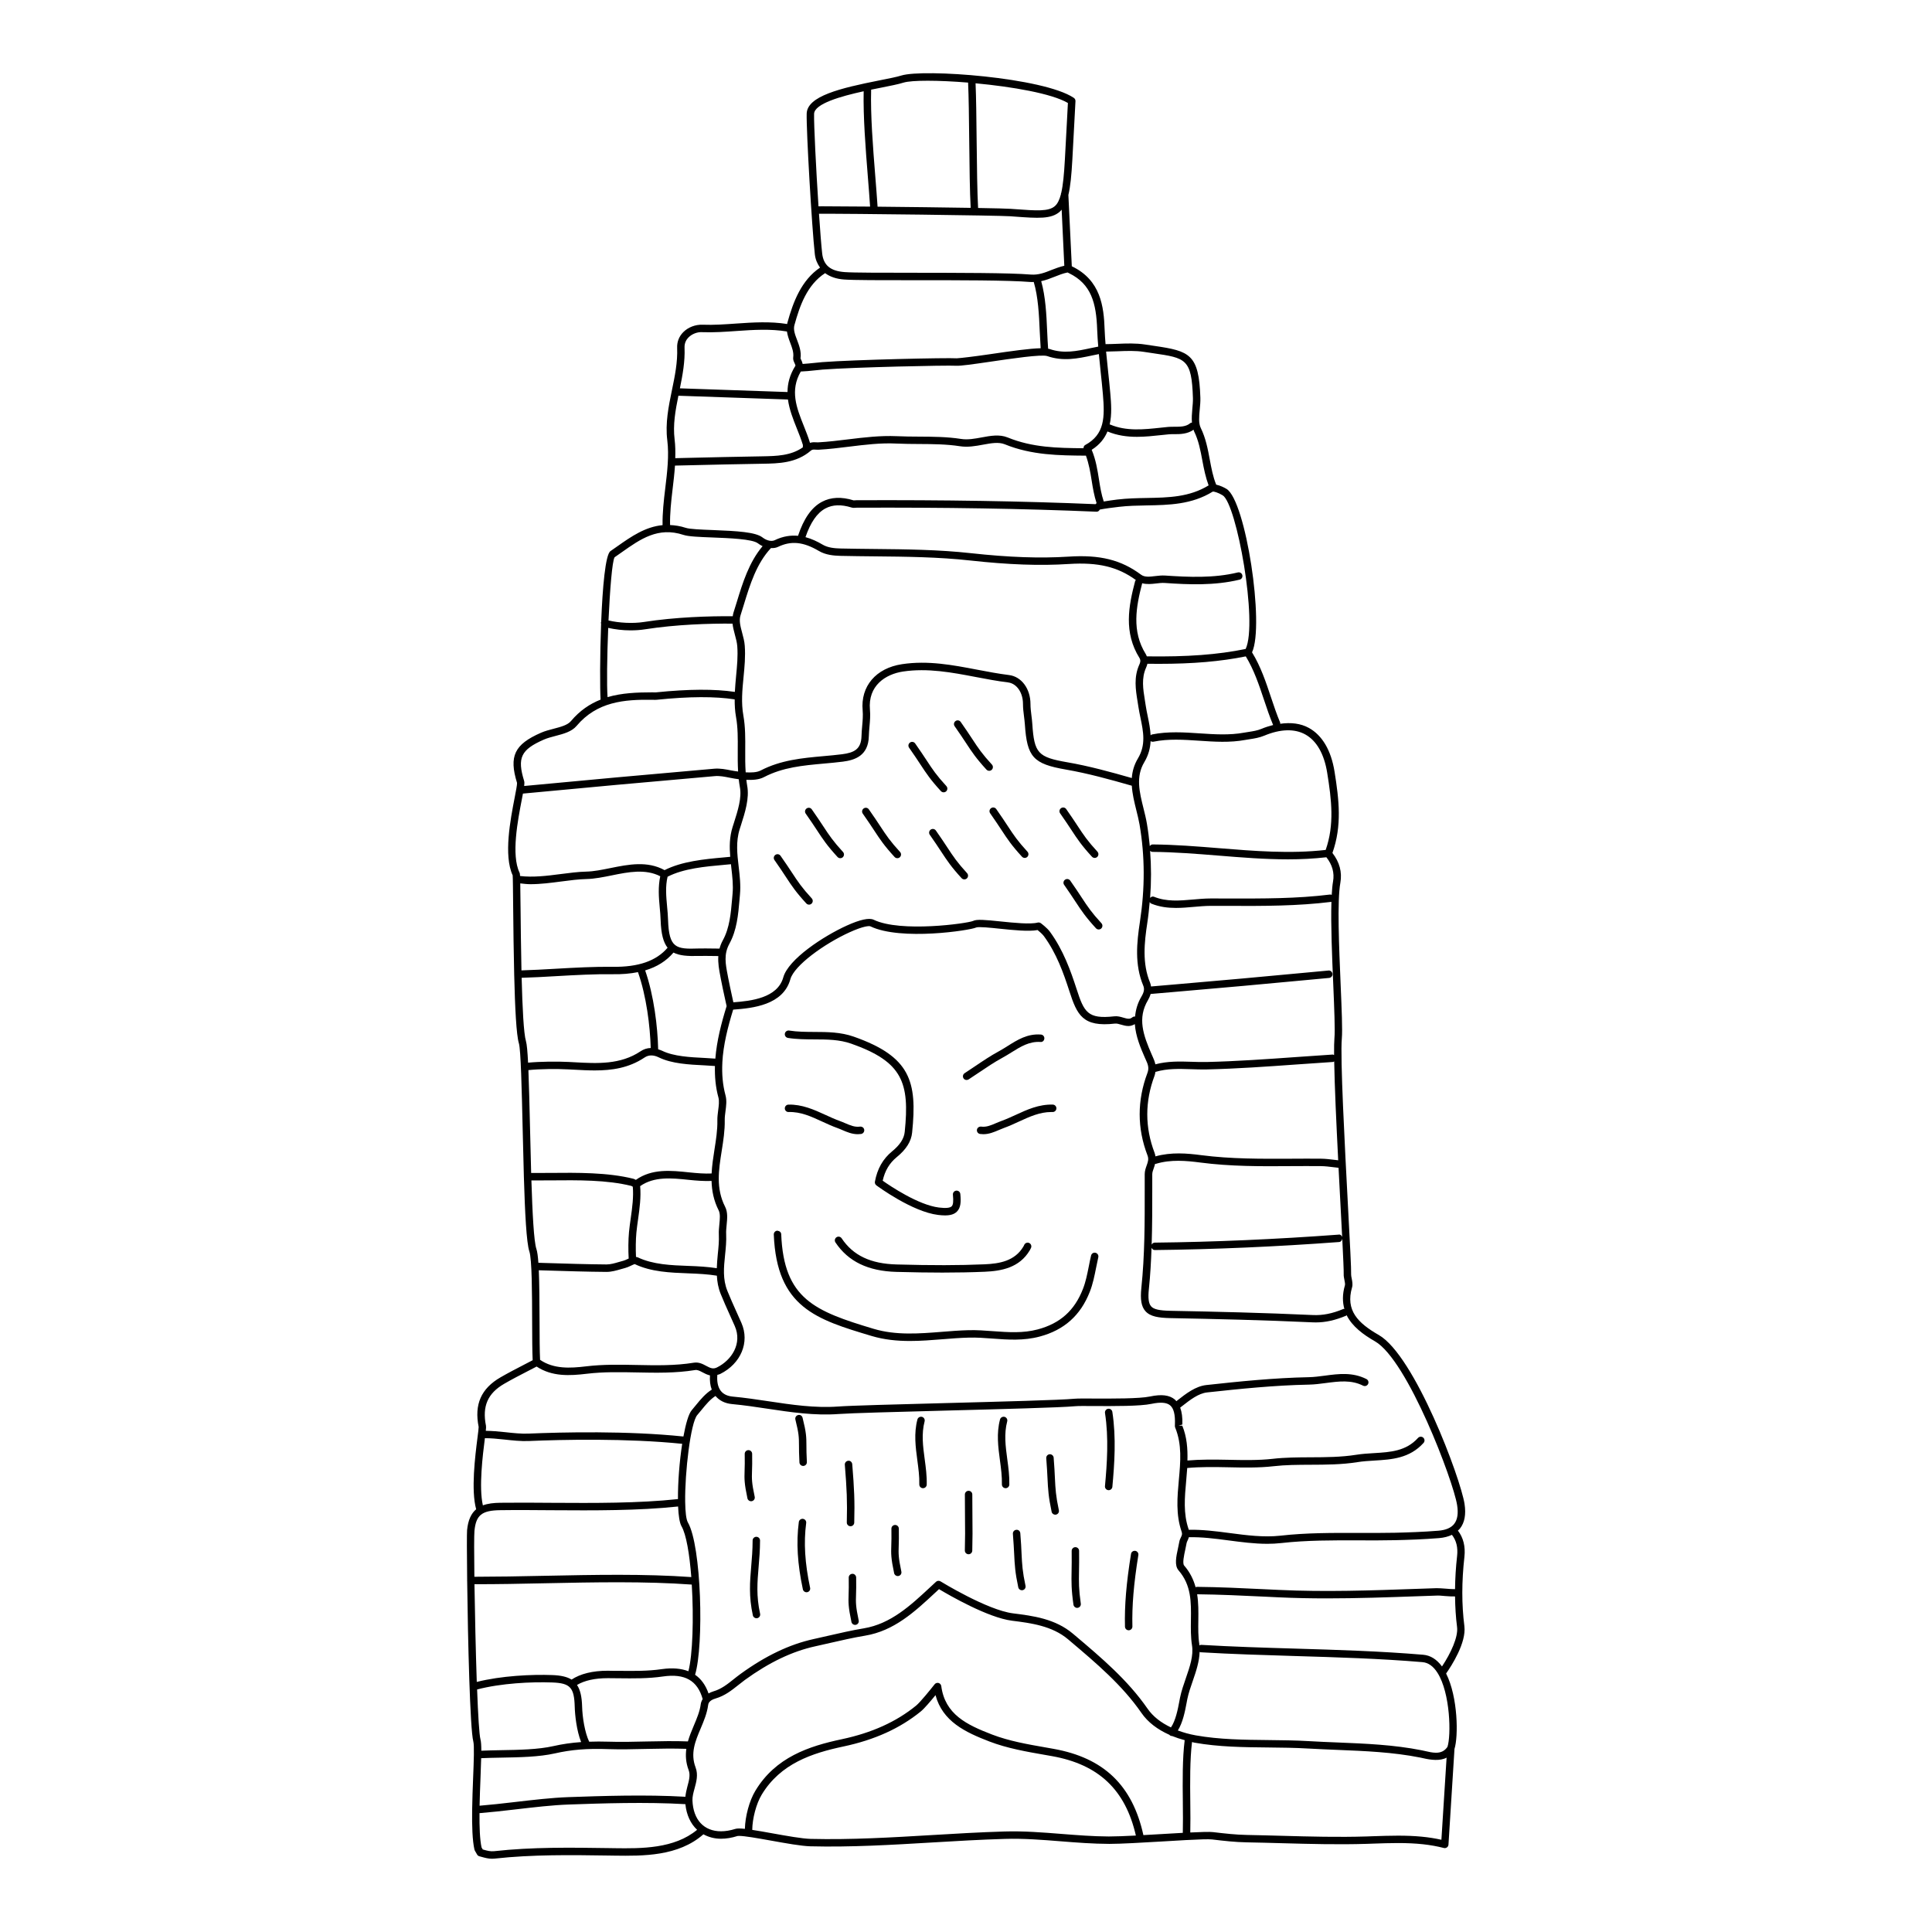 <?xml version="1.0" encoding="UTF-8"?>
<!-- Uploaded to: SVG Repo, www.svgrepo.com, Generator: SVG Repo Mixer Tools -->
<svg fill="#000000" width="800px" height="800px" version="1.1" viewBox="144 144 512 512" xmlns="http://www.w3.org/2000/svg">
 <g>
  <path d="m406.41 359.54c1.316 1.871 2.227 3.262 3.008 4.445 1.609 2.445 2.672 4.059 5.418 7.051 0.195 0.211 0.461 0.32 0.727 0.32 0.238 0 0.477-0.082 0.664-0.254 0.402-0.371 0.426-0.992 0.062-1.395-2.644-2.875-3.617-4.352-5.227-6.805-0.785-1.191-1.715-2.602-3.043-4.492-0.316-0.445-0.934-0.559-1.371-0.238-0.445 0.309-0.555 0.922-0.238 1.367z"/>
  <path d="m395.06 368.59c-0.785-1.191-1.715-2.602-3.043-4.492-0.316-0.445-0.938-0.555-1.371-0.238-0.445 0.312-0.555 0.926-0.238 1.371 1.316 1.871 2.227 3.262 3.008 4.445 1.609 2.445 2.672 4.059 5.418 7.051 0.195 0.211 0.461 0.32 0.727 0.32 0.238 0 0.477-0.082 0.664-0.254 0.402-0.371 0.426-0.992 0.062-1.395-2.644-2.883-3.617-4.359-5.227-6.809z"/>
  <path d="m427.93 363.95c1.617 2.457 2.688 4.078 5.449 7.086 0.195 0.211 0.461 0.32 0.727 0.32 0.238 0 0.477-0.082 0.664-0.254 0.402-0.371 0.426-0.992 0.062-1.395-2.656-2.891-3.633-4.371-5.254-6.836-0.781-1.184-1.703-2.586-3.019-4.457-0.309-0.445-0.926-0.559-1.371-0.238-0.445 0.312-0.555 0.926-0.238 1.371 1.297 1.84 2.207 3.231 2.981 4.402z"/>
  <path d="m427.62 377.37c-0.312-0.445-0.926-0.555-1.371-0.238-0.445 0.312-0.555 0.926-0.238 1.371 1.301 1.852 2.211 3.234 2.981 4.41 1.617 2.457 2.688 4.078 5.449 7.086 0.195 0.211 0.461 0.32 0.727 0.32 0.238 0 0.477-0.082 0.664-0.254 0.402-0.371 0.426-0.992 0.062-1.395-2.656-2.891-3.633-4.371-5.254-6.836-0.785-1.195-1.703-2.598-3.019-4.465z"/>
  <path d="m375.64 364.04c1.609 2.453 2.68 4.07 5.434 7.07 0.195 0.211 0.461 0.32 0.727 0.32 0.238 0 0.477-0.082 0.664-0.254 0.402-0.371 0.426-0.992 0.062-1.395-2.648-2.883-3.625-4.363-5.238-6.816-0.785-1.191-1.711-2.594-3.035-4.477-0.309-0.449-0.922-0.559-1.371-0.238-0.445 0.312-0.555 0.926-0.238 1.371 1.309 1.855 2.219 3.242 2.996 4.418z"/>
  <path d="m400 340.9c1.609 2.445 2.672 4.059 5.418 7.051 0.195 0.211 0.461 0.32 0.727 0.32 0.238 0 0.477-0.082 0.664-0.254 0.402-0.371 0.426-0.992 0.062-1.395-2.644-2.875-3.617-4.352-5.227-6.805-0.785-1.191-1.715-2.602-3.043-4.492-0.312-0.449-0.938-0.559-1.371-0.238-0.445 0.312-0.555 0.926-0.238 1.371 1.312 1.867 2.231 3.266 3.008 4.441z"/>
  <path d="m387.93 346.6c1.609 2.445 2.672 4.059 5.418 7.051 0.195 0.211 0.461 0.32 0.727 0.32 0.238 0 0.477-0.082 0.664-0.254 0.402-0.371 0.426-0.992 0.062-1.395-2.644-2.875-3.617-4.352-5.227-6.805-0.785-1.191-1.715-2.602-3.043-4.492-0.316-0.449-0.934-0.559-1.371-0.238-0.445 0.312-0.555 0.926-0.238 1.371 1.316 1.863 2.231 3.262 3.008 4.441z"/>
  <path d="m360.52 364.04c1.609 2.453 2.68 4.07 5.434 7.07 0.195 0.211 0.461 0.32 0.727 0.32 0.238 0 0.477-0.082 0.664-0.254 0.402-0.371 0.426-0.992 0.062-1.395-2.648-2.883-3.625-4.363-5.238-6.816-0.785-1.191-1.711-2.594-3.035-4.477-0.312-0.449-0.926-0.559-1.371-0.238-0.445 0.312-0.555 0.926-0.238 1.371 1.309 1.855 2.219 3.242 2.996 4.418z"/>
  <path d="m352.23 376.34c1.613 2.453 2.684 4.074 5.449 7.078 0.191 0.211 0.457 0.32 0.723 0.32 0.238 0 0.477-0.082 0.664-0.262 0.402-0.367 0.426-0.988 0.059-1.391-2.652-2.887-3.629-4.367-5.246-6.828-0.781-1.184-1.707-2.586-3.027-4.465-0.309-0.449-0.926-0.555-1.371-0.238-0.445 0.312-0.555 0.926-0.238 1.371 1.309 1.855 2.219 3.242 2.988 4.414z"/>
  <path d="m352.81 419.06c2.332 0.371 4.691 0.379 6.977 0.391 3.426 0.012 6.66 0.023 9.828 1.141 13.551 4.785 15.492 10.285 14.145 23.379-0.176 1.773-1.27 3.457-3.34 5.144-2.441 2.004-3.934 4.633-4.559 8.043-0.066 0.371 0.082 0.738 0.383 0.969 0.387 0.285 9.496 6.996 16.344 7.84 0.688 0.082 1.301 0.129 1.844 0.129 1.477 0 2.457-0.32 3.144-0.992 1.047-1.02 1.121-2.609 0.918-4.684-0.055-0.539-0.496-0.93-1.074-0.887-0.543 0.055-0.938 0.535-0.887 1.074 0.172 1.762 0.074 2.688-0.332 3.082-0.445 0.438-1.57 0.539-3.375 0.32-5.465-0.676-12.91-5.703-14.902-7.109 0.594-2.668 1.797-4.672 3.742-6.269 2.496-2.031 3.82-4.148 4.055-6.469 1.395-13.602-0.445-20.141-15.453-25.434-3.481-1.227-7.035-1.242-10.473-1.254-2.211-0.012-4.496-0.02-6.676-0.367-0.523-0.082-1.043 0.285-1.125 0.82-0.086 0.539 0.277 1.043 0.816 1.133z"/>
  <path d="m415.46 473.85c-0.004 0.008-0.109 0.223-0.113 0.234l-0.125 0.246c-2.281 3.856-6.312 4.555-10.336 4.727-6.711 0.289-13.883 0.301-23.258 0.039-6.918-0.18-11.555-2.387-14.586-6.934-0.301-0.453-0.914-0.574-1.367-0.273-0.453 0.305-0.574 0.91-0.273 1.367 3.375 5.059 8.664 7.613 16.168 7.809 4.496 0.121 8.48 0.184 12.164 0.184 4.035 0 7.699-0.074 11.234-0.223 4.352-0.191 9.18-1.016 11.941-5.695 0.078-0.125 0.141-0.262 0.297-0.574 0.246-0.48 0.066-1.074-0.418-1.328-0.477-0.254-1.078-0.062-1.328 0.422z"/>
  <path d="m400.16 430.21c0.184 0 0.371-0.051 0.535-0.156 0.926-0.598 1.848-1.219 2.758-1.836 2.008-1.355 4.082-2.75 6.215-3.91 0.805-0.434 1.586-0.926 2.379-1.418 2.445-1.531 4.723-2.938 7.66-2.762 0.582 0.086 1.02-0.371 1.055-0.906 0.043-0.543-0.367-1.016-0.906-1.055-3.598-0.277-6.25 1.426-8.852 3.055-0.746 0.469-1.5 0.941-2.266 1.359-2.215 1.199-4.332 2.625-6.375 4.008-0.906 0.609-1.816 1.223-2.727 1.816-0.457 0.297-0.586 0.902-0.293 1.363 0.18 0.285 0.492 0.441 0.816 0.441z"/>
  <path d="m409.38 441.07c-0.492 0.176-0.973 0.387-1.453 0.586-1.312 0.562-2.539 1.098-3.922 0.906-0.555-0.035-1.035 0.309-1.109 0.844-0.074 0.539 0.305 1.035 0.844 1.109 0.293 0.039 0.574 0.059 0.855 0.059 1.527 0 2.836-0.562 4.113-1.105 0.441-0.191 0.891-0.383 1.348-0.547 1.352-0.484 2.664-1.09 3.938-1.676 2.856-1.312 5.551-2.551 8.625-2.551 0.113 0 0.238 0.016 0.352 0.004 0.531 0 0.969-0.422 0.984-0.957 0.016-0.543-0.41-0.996-0.957-1.012-3.707-0.098-6.801 1.336-9.824 2.727-1.246 0.57-2.523 1.152-3.793 1.613z"/>
  <path d="m352.96 438.7h0.027c3.227-0.105 5.996 1.195 8.941 2.547 1.27 0.582 2.586 1.191 3.938 1.676 0.457 0.16 0.902 0.355 1.348 0.547 1.273 0.547 2.586 1.105 4.117 1.105 0.277 0 0.562-0.02 0.855-0.059 0.539-0.078 0.914-0.574 0.844-1.109-0.074-0.535-0.527-0.883-1.109-0.844-1.387 0.199-2.613-0.344-3.93-0.906-0.477-0.203-0.957-0.41-1.449-0.586-1.27-0.457-2.547-1.043-3.781-1.609-3.027-1.395-6.242-2.824-9.82-2.727-0.547 0.016-0.973 0.469-0.957 1.012 0.008 0.531 0.445 0.953 0.977 0.953z"/>
  <path d="m434.33 476c-0.547-0.133-1.059 0.203-1.184 0.73-0.223 0.941-0.41 1.895-0.598 2.852-0.422 2.121-0.82 4.125-1.559 6.008-2.227 5.719-6.027 9.121-11.949 10.711-3.953 1.051-7.789 0.762-11.844 0.477-2.129-0.16-4.309-0.324-6.535-0.266-2.363 0.062-4.758 0.25-7.078 0.438-5.977 0.477-12.152 0.969-18.059-0.797-15.621-4.684-23.805-7.93-24.492-25.066-0.023-0.543-0.422-0.848-1.023-0.945-0.547 0.023-0.965 0.48-0.945 1.023 0.777 19.336 11.312 22.5 25.891 26.871 3.387 1.016 6.797 1.336 10.188 1.336 2.891 0 5.766-0.23 8.602-0.457 2.289-0.184 4.664-0.379 6.969-0.434 2.113-0.066 4.258 0.105 6.336 0.254 4.051 0.309 8.234 0.602 12.496-0.539 6.492-1.734 10.836-5.629 13.277-11.891 0.805-2.047 1.234-4.227 1.656-6.336 0.184-0.93 0.371-1.863 0.582-2.777 0.125-0.539-0.207-1.07-0.73-1.191z"/>
  <path d="m532.12 542.56c-1.059-6.832-13.195-39.316-22.738-44.777-5.535-3.168-8.855-6.523-7.07-12.621 0.223-0.758 0.047-1.617-0.105-2.375-0.078-0.391-0.156-0.785-0.145-1.016 0.059-1.348-0.312-8.293-0.824-17.914-0.883-16.688-2.09-39.547-1.641-44.641 0.199-2.258-0.039-7.84-0.316-14.305-0.418-9.867-0.945-22.145-0.074-26.965 0.504-2.832-0.223-5.488-2.102-7.902 2.555-7.184 1.77-14.039 0.555-21.594-0.906-5.59-3.246-9.578-6.773-11.531-2.176-1.207-4.781-1.52-7.629-1.109-0.008-0.102 0.043-0.203 0-0.305-0.922-2.199-1.699-4.519-2.449-6.766-1.332-3.996-2.707-8.121-5.008-11.863 3.363-7.207-1.664-40.203-6.754-43.305-0.578-0.355-1.68-0.91-2.758-1.137-0.004-0.008 0.004-0.02 0-0.027-0.852-2.102-1.254-4.305-1.691-6.637-0.516-2.769-1.051-5.644-2.387-8.363-0.613-1.254-0.445-3.023-0.27-4.883 0.098-1.023 0.199-2.082 0.168-3.109-0.367-11.555-2.832-12.387-12.215-13.754l-2.414-0.359c-2.461-0.383-4.996-0.289-7.438-0.184-1.027 0.039-2.047 0.078-3.059 0.082-0.098-1.27-0.203-2.551-0.242-3.816-0.207-6.195-1.062-13.109-8.59-16.766l-0.137-0.066c0-0.023 0.023-0.016 0.023-0.039l-0.906-18.848c0.539-2.242 0.82-5.238 1.047-9.262 0.188-3.316 0.363-6.633 0.535-9.992l0.297-5.602c0.016-0.348-0.145-0.676-0.434-0.871-8.023-5.41-39.832-7.758-45.734-5.918-1.227 0.383-3.32 0.797-5.742 1.273-10.492 2.082-19.188 4.184-19.32 8.82-0.121 4.434 1.371 30.199 2.16 37.262 0.16 1.438 0.688 2.562 1.379 3.543-4.93 3.348-7.106 8.992-8.668 14.672-0.027 0.09-0.02 0.184-0.039 0.277-4.453-0.715-9.035-0.438-13.484-0.125-2.957 0.207-6.023 0.426-8.934 0.312-1.902-0.07-3.816 0.66-5.113 1.961-1.133 1.137-1.699 2.594-1.629 4.207 0.152 3.746-0.621 7.516-1.379 11.16-0.891 4.309-1.805 8.766-1.234 13.309 0.504 4.043-0.023 8.445-0.539 12.703-0.395 3.246-0.77 6.59-0.711 9.773-4.559 0.43-8.289 3.004-11.914 5.559-0.629 0.441-1.258 0.891-1.898 1.324-1.355 0.93-2.098 9.691-2.461 18.797-0.012 0.031-0.047 0.043-0.059 0.078-0.035 0.125 0.027 0.242 0.043 0.371-0.328 8.551-0.316 17.289-0.141 20.109-2.824 1.121-5.488 2.879-7.859 5.699-0.895 1.059-2.68 1.523-4.57 2.019-1.137 0.297-2.312 0.602-3.375 1.066-7.039 3.086-8.516 6.203-6.336 13.285 0.051 0.41-0.316 2.293-0.637 3.953-1.109 5.723-2.965 15.27-0.52 20.543 0.059 0.727 0.09 4.223 0.129 8.246 0.059 6.078 0.133 12.352 0.273 17.969 0 0.008-0.008 0.008-0.008 0.016 0 0.008 0.008 0.008 0.008 0.016 0.211 8.84 0.57 16.059 1.246 18.277 0.516 1.691 0.758 12.359 1 22.676 0.098 4.285 0.199 8.613 0.32 12.668v0.004c0.285 9.512 0.684 17.504 1.453 19.793 0.695 2.059 0.719 11.18 0.738 18.504 0.012 4.117 0.023 7.988 0.141 10.332-0.754 0.398-1.512 0.793-2.258 1.176-2.164 1.117-4.207 2.176-6.246 3.352-5.164 2.981-7.008 7.18-5.809 13.16 0.016 0.277-0.148 1.578-0.312 2.844-0.629 4.941-1.746 13.906-0.348 18.969-1.297 1.09-2.144 2.801-2.41 5.547-0.074 0.781-0.066 6.144 0.023 13.27-0.004 0.023-0.027 0.039-0.027 0.062 0 0.027 0.027 0.043 0.027 0.066 0.191 15.527 0.75 39.324 1.629 42.582 0.141 0.539 0.176 1.84 0.148 3.551-0.027 1.723-0.105 3.852-0.195 6.055-0.105 2.719-0.223 5.707-0.262 8.578v0.004 0.004c-0.055 4.156 0.059 8.055 0.613 10.473 0.02 0.094 0.059 0.188 0.105 0.273l0.602 1.039c0.129 0.227 0.352 0.395 0.602 0.457l0.629 0.172c0.855 0.238 1.723 0.48 2.742 0.48 0.223 0 0.457-0.012 0.695-0.039 10.012-1.102 20.258-0.957 30.168-0.809l1.535 0.023c7.602 0.105 16.949 0.207 23.598-5.652 1.348 0.738 2.898 1.176 4.664 1.176 1.391 0 2.859-0.242 4.367-0.723 0.004 0 0.105-0.027 0.414-0.027 1.504 0 4.863 0.602 8.426 1.238 3.977 0.715 8.082 1.453 10.477 1.516 10.793 0.27 21.695-0.387 32.238-1.012 6.312-0.379 12.836-0.758 19.254-0.949 4.965-0.156 10.031 0.25 14.938 0.641 4.125 0.328 8.387 0.66 12.793 0.68 3.102 0 8.668-0.332 14.051-0.645 2.219-0.133 4.402-0.262 6.34-0.371l0.004 0.004h0.035c0.004 0 0.008-0.004 0.012-0.004 3.293-0.176 5.887-0.27 6.789-0.16 3.234 0.391 6.156 0.715 9.152 0.766 3.109 0.055 6.219 0.141 9.328 0.227 7.383 0.203 15.027 0.41 22.531 0.172l1.648-0.059c2.211-0.078 4.418-0.152 6.617-0.152 4.902 0 8.648 0.406 12.148 1.312 0.082 0.02 0.164 0.031 0.242 0.031 0.203 0 0.41-0.066 0.574-0.188 0.238-0.172 0.391-0.441 0.406-0.734l1.594-25.367c1.043-3.285 0.949-13.707-2.219-19.984 1.383-1.965 5.406-8.152 4.84-12.562-0.73-5.727-0.73-11.727 0.008-18.332 0.309-2.75-0.277-5.098-1.723-6.984 0.188-0.18 0.395-0.344 0.555-0.547 1.227-1.559 1.633-3.746 1.203-6.512zm-32.027-60.875c-0.02 0.473 0.082 0.969 0.188 1.496 0.098 0.504 0.23 1.133 0.141 1.426-0.715 2.441-0.648 4.492-0.145 6.285-0.094 0.012-0.188-0.039-0.281 0.004-2.949 1.234-5.477 1.723-8.062 1.605-12.988-0.602-25.785-0.898-37.672-1.121-3.043-0.059-4.504-0.391-5.203-1.184-0.664-0.75-0.852-2.184-0.59-4.641 0.379-3.621 0.574-7.262 0.703-10.891 0.152 0.344 0.43 0.613 0.832 0.613h0.012c15.746-0.172 32.184-0.887 48.848-2.125 0.477-0.035 0.797-0.422 0.852-0.883 0.246 4.93 0.41 8.586 0.379 9.414zm-0.816-17.723c0.148 2.797 0.289 5.449 0.41 7.84-0.152-0.41-0.535-0.73-0.973-0.609-16.621 1.23-33.016 1.949-48.723 2.117-0.363 0.004-0.617 0.238-0.789 0.535 0.152-4.891 0.168-9.766 0.16-14.551v-4.086c0-0.527 0.184-1.043 0.398-1.633 0.125-0.352 0.246-0.738 0.352-1.156 0.066-0.004 0.121 0.039 0.184 0.02 3.965-1.227 8.145-0.828 11.758-0.359 8.023 1.055 16.152 1.02 24.008 0.957 2.652-0.012 5.297-0.027 7.945-0.004 1.152 0.012 2.297 0.152 3.519 0.305 0.402 0.051 0.805 0.094 1.203 0.141 0.184 3.613 0.371 7.172 0.547 10.484zm-1.512-12.578c-1.219-0.148-2.477-0.309-3.742-0.32-2.644-0.02-5.309-0.008-7.969 0.008-7.793 0.031-15.852 0.086-23.742-0.945-3.672-0.484-7.914-0.848-12.105 0.324-0.051-0.305-0.102-0.605-0.23-0.938-2.574-6.727-2.582-13.602-0.012-20.434 0.137-0.363 0.176-0.688 0.23-1.02 0.035-0.008 0.066-0.004 0.094-0.016 3.062-0.902 6.144-0.801 9.395-0.695 1.383 0.051 2.746 0.09 4.133 0.062 7.973-0.188 16.066-0.762 23.887-1.324 3.188-0.227 6.371-0.453 9.562-0.656 0.121-0.008 0.199-0.102 0.309-0.148 0.109 6.492 0.566 16.418 1.062 26.203-0.301-0.039-0.586-0.07-0.871-0.102zm-0.125-32.34c-0.082 0.965-0.109 2.543-0.094 4.559-0.133-0.055-0.246-0.148-0.41-0.133-3.191 0.199-6.383 0.426-9.578 0.656-7.797 0.555-15.867 1.129-23.797 1.316-1.328 0.031-2.68-0.016-4.019-0.059-3.129-0.102-6.344-0.184-9.555 0.672-0.164-0.777-0.465-1.465-0.738-2.074l-0.195-0.434c-2.316-5.293-3.863-9.723-1.035-14.496 0.266-0.449 0.531-1.02 0.711-1.652 0.004 0 0.008 0.008 0.016 0.008 0.027 0 0.059 0 0.082-0.004l6.887-0.594c5.836-0.504 11.676-1.012 17.508-1.535 5.504-0.496 11.012-1.012 16.512-1.527l6.293-0.586c0.543-0.051 0.938-0.531 0.891-1.07-0.051-0.539-0.574-0.984-1.07-0.891l-6.293 0.586c-5.5 0.516-11 1.031-16.504 1.527-5.828 0.523-11.668 1.031-17.5 1.535l-6.719 0.578c-0.055-0.32-0.094-0.637-0.238-0.977-2.137-5.129-1.543-10.656-0.746-15.879 0.285-1.871 0.469-3.695 0.633-5.523 0.102 0.172 0.227 0.344 0.43 0.422 2.18 0.883 4.363 1.141 6.531 1.141 1.586 0 3.164-0.137 4.715-0.277 1.484-0.129 3.019-0.266 4.5-0.27l5.008 0.008c8.84 0.035 17.965 0.051 26.934-1.066 0.016 0 0.023-0.02 0.039-0.023-0.188 6.066 0.176 14.688 0.492 22.02 0.266 6.394 0.496 11.914 0.312 14.043zm-175.16-22.602c1.594 0.828 3.754 0.973 6.644 0.898 1.117-0.031 2.594-0.008 3.973 0.008 0.457 0.008 0.852 0.008 1.266 0.016-0.125 1.863 0.207 3.664 0.551 5.434l0.117 0.625c0.332 1.734 0.711 3.469 1.09 5.195l0.441 2.016c-1.406 4.523-2.613 9.215-2.988 13.914-0.902-0.07-1.801-0.129-2.781-0.176-3.863-0.191-8.254-0.41-11.316-1.906-0.359-0.172-0.703-0.273-1.055-0.387-0.133-5.938-1.113-14.199-3.445-20.91 3.144-0.934 5.625-2.508 7.504-4.727zm-1.691-12.184c-0.25-2.738-0.492-5.332 0.129-7.918 4.269-2.188 9.957-2.699 14.996-3.148 0.613-0.059 1.203-0.109 1.797-0.168 0.035 0.309 0.066 0.621 0.098 0.93 0.277 2.387 0.539 4.644 0.328 6.914l-0.125 1.418c-0.324 3.75-0.656 7.629-2.445 10.887-0.414 0.746-0.688 1.488-0.891 2.215-0.5-0.004-1-0.008-1.562-0.016-1.402-0.02-2.918-0.039-4.059-0.008-5.902 0.211-7.762-0.109-8.012-7.543-0.031-1.188-0.141-2.375-0.254-3.562zm16.5 9.859c1.988-3.621 2.348-7.707 2.688-11.664l0.121-1.402c0.23-2.481-0.059-4.945-0.336-7.324-0.402-3.441-0.777-6.688 0.262-9.988l0.348-1.09c1.066-3.328 2.266-7.102 1.637-10.445-0.094-0.512-0.152-1.027-0.219-1.543 1.559 0.062 3.277 0.012 4.676-0.719 5-2.606 10.289-3.082 15.898-3.59 1.676-0.148 3.352-0.301 5.023-0.512 3.129-0.406 6.742-1.535 6.863-6.734 0.02-0.828 0.094-1.668 0.168-2.519 0.133-1.469 0.27-2.992 0.129-4.492-0.586-6.406 4.141-9.434 8.762-10.133 6.535-0.977 13.008 0.25 19.254 1.445 2.801 0.535 5.695 1.086 8.582 1.441 2.297 0.285 3.965 2.695 3.957 5.734 0 1.105 0.137 2.199 0.27 3.254 0.086 0.703 0.18 1.406 0.227 2.113 0.578 8.699 2.211 10.492 10.906 11.996 5.82 1.012 11.543 2.594 17.391 4.266 0.016 0.004 0.027-0.008 0.043-0.004 0.133 2.172 0.66 4.34 1.191 6.477 0.324 1.301 0.645 2.59 0.867 3.856 1.426 8.371 1.457 16.793 0.094 25.734-0.836 5.496-1.453 11.332 0.883 16.93 0.359 0.867 0.227 1.688-0.453 2.844-1.078 1.824-1.559 3.609-1.711 5.348-0.25-0.031-0.52 0.035-0.734 0.211-0.664 0.547-1.273 0.406-2.379 0.078-0.719-0.211-1.531-0.457-2.426-0.348-7.047 0.789-7.984-1.109-9.973-7.262-1.559-4.801-3.516-10.324-7.059-15.16-0.812-1.09-2.356-2.215-2.418-2.266-0.234-0.168-0.535-0.223-0.828-0.156-1.965 0.512-6.312 0.055-9.809-0.301-4.133-0.426-6.34-0.633-7.324-0.129-1.512 0.66-19.18 3.129-26.324-0.32-1.184-0.566-3.586-0.066-7.121 1.539-6.18 2.797-15.496 8.902-16.836 13.723-1.527 5.481-8.527 6.266-13.23 6.617l-0.312-1.43c-0.375-1.711-0.746-3.422-1.078-5.144l-0.117-0.633c-0.574-2.965-1.07-5.523 0.449-8.297zm108.69-75.73c0.223 0.359 0.375 0.816-0.039 1.723-1.516 3.352-0.984 6.641-0.469 9.816l0.215 1.367c0.145 0.98 0.352 1.965 0.555 2.949 0.758 3.676 1.48 7.144-0.68 10.754-1.031 1.719-1.496 3.457-1.621 5.191-5.723-1.633-11.348-3.184-17.09-4.176-7.805-1.352-8.762-2.398-9.281-10.191-0.047-0.738-0.137-1.488-0.234-2.227-0.129-1.043-0.25-2.027-0.25-3.008 0.008-4.051-2.383-7.285-5.684-7.691-2.816-0.348-5.676-0.895-8.445-1.422-6.414-1.227-13.047-2.5-19.918-1.457-6.918 1.043-11.012 5.852-10.426 12.254 0.121 1.328-0.004 2.754-0.129 4.141-0.078 0.891-0.156 1.773-0.176 2.644-0.082 3.496-1.953 4.418-5.148 4.828-1.645 0.207-3.297 0.359-4.953 0.504-5.551 0.5-11.289 1.02-16.629 3.805-1.051 0.547-2.578 0.559-3.969 0.488-0.133-1.969-0.133-3.945-0.117-5.875 0.023-3.019 0.051-6.137-0.492-9.172-0.609-3.434-0.293-6.727 0.047-10.219 0.262-2.691 0.531-5.477 0.32-8.285-0.082-1.176-0.395-2.316-0.691-3.422-0.449-1.676-0.879-3.258-0.43-4.637 0.305-0.945 0.594-1.906 0.898-2.883 1.633-5.348 3.356-10.863 7.16-14.934 0.66 0.023 1.305-0.047 1.863-0.316 3.477-1.68 6.711-1.363 10.828 1.066 1.793 1.07 3.91 1.258 5.746 1.309 3.008 0.07 6.016 0.098 9.023 0.129 8.34 0.082 16.969 0.172 25.34 1.098 10.219 1.125 18.523 1.422 26.152 0.926 7.754-0.496 12.934 0.742 17.77 4.258-0.066 0.09-0.168 0.145-0.199 0.262-1.75 6.617-3.082 13.633 1.152 20.402zm51.293 59.215c-0.168 0.93-0.273 2.18-0.355 3.551-0.125-0.035-0.23-0.113-0.379-0.098-8.844 1.105-17.938 1.074-26.68 1.055l-5.016-0.008c-1.566 0.004-3.148 0.141-4.672 0.277-3.606 0.32-7.008 0.613-10.336-0.727-0.387-0.164-0.77 0.004-1.043 0.301 0.328-4.234 0.316-8.375 0-12.477 0.176 0.164 0.406 0.281 0.664 0.281 5.816 0.043 11.738 0.523 17.465 0.984 6.051 0.492 12.227 0.992 18.43 0.992 3.387 0 6.777-0.168 10.156-0.551 1.562 1.977 2.172 4.133 1.766 6.418zm-7.34-38.957c2.981 1.652 4.984 5.156 5.785 10.125 1.168 7.227 1.945 13.773-0.395 20.469-9.387 1.07-18.969 0.293-28.242-0.461-5.758-0.465-11.719-0.949-17.605-0.992h-0.008c-0.336 0-0.582 0.195-0.758 0.449-0.188-2.012-0.434-4.019-0.777-6.019-0.223-1.32-0.559-2.656-0.895-4.004-1.07-4.309-2.086-8.379 0.207-12.215 1.145-1.91 1.586-3.766 1.68-5.59 0.207 0.133 0.469 0.195 0.738 0.152 3.988-0.812 7.945-0.535 12.129-0.262 4.004 0.27 8.133 0.555 12.246-0.211 0.391-0.07 0.77-0.125 1.152-0.188 1.238-0.188 2.527-0.391 3.844-0.934 4.277-1.789 8.043-1.902 10.898-0.32zm-10.988-9.277c0.738 2.234 1.52 4.543 2.449 6.769-1.016 0.262-2.047 0.574-3.109 1.023-1.094 0.453-2.207 0.621-3.383 0.805-0.402 0.062-0.801 0.121-1.207 0.195-3.879 0.715-7.887 0.445-11.766 0.188-4.137-0.277-8.41-0.566-12.652 0.293-0.145 0.031-0.234 0.148-0.348 0.234-0.09-1.707-0.422-3.383-0.762-5.031-0.195-0.949-0.395-1.895-0.535-2.844l-0.219-1.391c-0.488-3.027-0.949-5.879 0.32-8.691 0.156-0.352 0.27-0.684 0.344-1.016 1.02 0.016 2.016 0.023 2.988 0.023 9.176 0 16.418-0.637 23.086-1.977 2.16 3.543 3.5 7.539 4.793 11.418zm-13.559-55.086c0.27-0.074 1.434 0.246 2.637 0.98 3.715 2.262 9.371 33.805 6.09 40.719-7.363 1.512-15.488 2.113-26.191 1.961-0.082-0.199-0.156-0.406-0.277-0.598-3.797-6.082-2.559-12.605-0.949-18.777 1.203 0.328 2.492 0.199 3.672 0.059 0.801-0.094 1.547-0.18 2.231-0.141 6.426 0.449 13.25 0.738 19.91-0.871 0.527-0.129 0.852-0.66 0.723-1.191-0.129-0.527-0.633-0.848-1.191-0.723-6.379 1.559-13.035 1.242-19.301 0.824-0.867-0.055-1.746 0.047-2.602 0.145-1.438 0.176-2.793 0.336-3.723-0.355-5.312-3.953-10.902-5.352-19.297-4.797-7.508 0.473-15.703 0.188-25.809-0.918-8.465-0.938-17.141-1.031-25.531-1.113-3.004-0.031-6.004-0.062-8.996-0.129-1.578-0.039-3.383-0.191-4.789-1.031-1.316-0.777-2.844-1.523-4.531-1.977 1.332-3.883 3.055-6.426 5.301-7.617 1.902-1.012 4.164-1.082 6.887-0.242 0.41 0.133 0.789 0.094 1.082 0.07l0.273-0.016c23.418-0.094 44.191 0.234 63.59 1.062h0.043c0.379 0 0.648-0.246 0.816-0.566 1.598-0.305 3.262-0.508 5.106-0.727 2.391-0.285 4.891-0.332 7.309-0.375 5.883-0.105 11.977-0.215 17.52-3.656zm-25.266-37.191c2.457-0.098 4.781-0.195 7.062 0.16l2.434 0.363c8.641 1.254 10.199 1.484 10.523 11.867 0.027 0.902-0.07 1.898-0.16 2.867-0.113 1.223-0.203 2.461-0.098 3.641-0.156 0.035-0.32 0.039-0.449 0.148-1.102 0.969-2.66 0.957-4.203 0.957-0.586 0.008-1.137-0.004-1.645 0.043l-1.996 0.207c-4.488 0.484-9.109 0.977-13.398-0.844-0.039-0.016-0.078 0.012-0.113 0 0.621-2.707 0.395-5.606 0.172-8.188-0.168-2-0.387-4-0.598-5.996-0.184-1.691-0.367-3.418-0.523-5.144 0.992-0.012 1.988-0.043 2.992-0.082zm-2.633 21.25c2.586 1.078 5.203 1.422 7.816 1.422 2.176 0 4.344-0.234 6.484-0.465l1.977-0.203c0.441-0.039 0.926-0.043 1.449-0.035 1.586 0.008 3.5-0.043 5.094-1.176 0.051 0.129 0.07 0.27 0.129 0.398 1.223 2.484 1.707 5.094 2.219 7.859 0.402 2.148 0.848 4.356 1.641 6.492-5.102 3.129-10.633 3.231-16.484 3.336-2.469 0.047-5.019 0.09-7.742 0.414-1.168 0.137-2.371 0.328-3.562 0.516-0.621-1.836-0.945-3.746-1.258-5.773-0.406-2.578-0.82-5.242-1.941-7.926 2.148-1.352 3.426-3.031 4.18-4.859zm-1.801-15.812c0.211 1.984 0.426 3.969 0.594 5.957 0.52 6.106 0.488 10.645-4.691 13.449-0.324 0.172-0.441 0.508-0.445 0.852-6.953-0.055-13.539-0.176-20.113-2.859-2.16-0.879-4.551-0.438-6.856-0.012-1.816 0.336-3.688 0.691-5.488 0.406-3.672-0.574-7.453-0.594-11.109-0.613-1.98-0.012-3.965-0.023-5.938-0.117-4.336-0.191-8.68 0.328-12.863 0.84-2.598 0.32-5.281 0.648-7.918 0.793-0.188 0.023-0.387 0-0.574-0.016-0.449-0.027-1.023-0.039-1.625 0.152-0.461-1.531-1.066-3.047-1.656-4.519-1.922-4.801-3.695-9.348-0.789-14.383 1.141-0.043 2.5-0.172 3.766-0.312 0.754-0.082 1.477-0.16 2.066-0.207 8.141-0.621 32.941-1.176 35.395-1.012 1.184 0.055 4.188-0.367 9.027-1.074 5.394-0.797 13.559-2.004 15.047-1.492 4.246 1.473 8.129 0.641 11.883-0.152 0.598-0.125 1.203-0.246 1.812-0.371 0.145 1.57 0.305 3.148 0.477 4.691zm-8.387-26.133c5.898 2.871 7.234 7.887 7.469 15.059 0.051 1.465 0.164 2.934 0.281 4.398-0.688 0.129-1.383 0.273-2.062 0.418-3.641 0.777-7.09 1.516-10.824 0.219-0.098-0.035-0.266-0.051-0.395-0.078-0.105-1.469-0.188-2.988-0.254-4.578-0.191-4.551-0.434-9.215-1.582-13.32 1.234-0.27 2.383-0.707 3.5-1.156 1.16-0.465 2.266-0.906 3.488-1.152zm-0.293-45.105-0.262 5.023c-0.176 3.363-0.352 6.672-0.539 9.984-0.215 3.891-0.484 6.766-0.969 8.84-0.02 0.078-0.086 0.117-0.082 0.207l0.008 0.121c-0.383 1.469-0.887 2.516-1.598 3.144-1.66 1.469-4.836 1.234-10.578 0.812l-1.102-0.078c-0.941-0.07-4.223-0.148-8.676-0.227-0.234-4.074-0.312-11.023-0.387-17.797-0.062-5.961-0.121-11.598-0.285-15.25 9.695 0.91 20.18 2.703 24.469 5.219zm-49.527-4.055c2.477-0.492 4.617-0.918 5.945-1.336 2.219-0.688 9.246-0.656 17.133-0.012 0.172 3.59 0.234 9.352 0.301 15.453 0.07 6.711 0.145 13.594 0.383 17.742-7.141-0.117-16.578-0.234-24.672-0.312-0.164-2.527-0.387-5.269-0.617-8.168-0.609-7.609-1.281-16.148-1.09-22.844 0.934-0.188 1.82-0.367 2.617-0.523zm-17.738 6.941c0.078-2.699 7.129-4.676 13.141-5.992-0.148 6.727 0.504 15.094 1.102 22.578 0.227 2.828 0.438 5.512 0.598 7.988-5.297-0.047-9.848-0.078-12.457-0.078-0.469 0-0.879 0-1.215 0.004-0.641-9.855-1.242-21.734-1.168-24.5zm1.301 26.473c7.965-0.051 47.617 0.441 50.695 0.66l1.098 0.082c6.285 0.461 9.742 0.707 12.023-1.297 0.18-0.156 0.332-0.352 0.492-0.535l0.703 14.867c-1.195 0.289-2.309 0.684-3.363 1.105-1.785 0.719-3.461 1.383-5.5 1.23-5.785-0.48-19.277-0.453-31.176-0.477-8.457-0.008-15.723 0-18.141-0.176-3.781-0.27-5.633-1.793-5.988-4.949-0.234-2.09-0.535-5.992-0.844-10.512zm-6.5 29.477c1.391-5.043 3.305-10.625 8.125-13.742 1.27 0.938 2.926 1.543 5.066 1.691 2.492 0.184 9.758 0.188 18.285 0.184 11.859-0.008 25.312-0.008 31.016 0.469 0.324 0.031 0.613 0 0.922-0.004 1.168 3.957 1.402 8.633 1.594 13.199 0.066 1.52 0.145 2.957 0.242 4.363-2.859 0.059-7.621 0.719-13.613 1.605-3.914 0.574-7.617 1.016-8.617 1.062-2.516-0.18-27.18 0.367-35.668 1.016-0.605 0.047-1.352 0.125-2.125 0.211-1.027 0.109-2.09 0.207-3.051 0.27-0.082-0.418-0.246-0.793-0.387-1.07-0.066-0.145-0.168-0.363-0.184-0.383 0.262-1.816-0.371-3.465-0.918-4.922-0.555-1.453-1.031-2.715-0.688-3.949zm-29.129 6.019c-0.059-1.332 0.543-2.219 1.055-2.734 0.902-0.902 2.312-1.477 3.644-1.383 3.035 0.117 6.137-0.105 9.148-0.316 4.422-0.309 8.973-0.594 13.289 0.137 0.145 1.004 0.484 1.973 0.844 2.918 0.516 1.359 1 2.637 0.816 3.941-0.086 0.578 0.156 1.094 0.355 1.512 0.234 0.488 0.277 0.641 0.207 0.746-1.512 2.41-2.059 4.703-2.07 6.926-4.359-0.164-9.328-0.328-14.324-0.492-4.945-0.16-9.863-0.324-14.195-0.488 0.703-3.481 1.383-7.074 1.23-10.766zm-1.629 12.727c4.41 0.168 9.453 0.336 14.523 0.5 5.059 0.164 10.102 0.332 14.508 0.5 0.359 2.644 1.359 5.188 2.359 7.688 0.574 1.434 1.168 2.922 1.598 4.352 0.02 0.059 0.004 0.246-0.008 0.375-0.004 0.09-0.008 0.18-0.012 0.27-3.164 2.219-6.988 2.305-10.703 2.371-6.344 0.094-13.594 0.27-20.242 0.422l-2.856 0.07c0.047-1.676 0.031-3.34-0.172-4.969-0.477-3.867 0.203-7.637 1.004-11.578zm-1.539 24.762c0.246-2.062 0.496-4.156 0.633-6.246l2.981-0.07c6.637-0.156 13.883-0.328 20.223-0.422 4.191-0.066 8.945-0.141 12.801-3.473 0.352-0.305 0.648-0.301 1.281-0.262 0.262 0.016 0.52 0.035 0.801 0.02 2.707-0.148 5.422-0.484 8.055-0.809 4.098-0.5 8.344-1.039 12.527-0.824 2.004 0.094 4.016 0.105 6.023 0.117 3.586 0.02 7.293 0.039 10.812 0.59 2.121 0.328 4.172-0.047 6.148-0.414 2.125-0.391 4.129-0.758 5.754-0.098 7.125 2.902 14.41 2.957 21.461 3.012l0.016-0.066c0.824 2.234 1.207 4.519 1.555 6.738 0.309 1.965 0.656 3.984 1.297 5.93-0.105 0.082-0.219 0.141-0.281 0.254-19.344-0.816-40.059-1.141-63.34-1.047-0.141 0-0.285 0.012-0.43 0.023-0.113 0.012-0.285 0.016-0.336 0.016-3.223-1.004-6.043-0.875-8.398 0.383-2.762 1.465-4.828 4.457-6.34 9.008-1.887-0.176-3.945 0.082-6.188 1.168-0.703 0.336-1.973 0.234-3.238-0.742-1.836-1.41-6.625-1.699-13.191-1.953-2.981-0.113-6.062-0.234-7.129-0.582-1.477-0.488-2.848-0.68-4.164-0.742-0.062-3.031 0.27-6.18 0.668-9.508zm-15.367 18.043c0.645-0.441 1.281-0.895 1.922-1.344 4.949-3.492 9.613-6.789 16.324-4.582 1.328 0.438 4.125 0.547 7.664 0.684 4.473 0.172 10.586 0.41 12.059 1.543 0.402 0.312 0.824 0.559 1.25 0.758-3.598 4.281-5.266 9.652-6.859 14.871-0.297 0.969-0.582 1.922-0.891 2.856-0.09 0.281-0.109 0.559-0.156 0.84-6.234-0.039-15.098 0.211-23.59 1.531-2.844 0.445-6.535 0.254-9.34-0.406 0.379-8.141 0.973-15.707 1.617-16.75zm-1.695 18.719c1.82 0.402 3.844 0.656 5.879 0.656 1.344 0 2.656-0.086 3.848-0.277 8.336-1.301 17.047-1.555 23.219-1.508 0.109 0.992 0.371 1.98 0.629 2.949 0.285 1.062 0.559 2.062 0.629 3.055 0.195 2.644-0.055 5.223-0.32 7.953-0.129 1.359-0.242 2.738-0.32 4.137-5.363-0.793-12.18-0.77-20.902 0.121-0.219 0.02-0.434 0.012-0.648 0l-0.301-0.008c-4.09 0.004-8.117 0.164-11.883 1.273-0.238-3.059-0.137-10.746 0.172-18.352zm-17.051 29.602c0.918-0.402 2.019-0.688 3.082-0.969 2.106-0.551 4.285-1.117 5.582-2.652 5.438-6.453 12.641-7.031 20.082-6.93l0.246 0.008c0.316 0.016 0.625 0.02 0.934-0.012 8.676-0.895 15.406-0.902 20.641-0.105-0.004 1.531 0.07 3.074 0.352 4.644 0.512 2.859 0.484 5.746 0.461 8.809-0.016 1.863-0.016 3.754 0.094 5.668-0.574-0.086-1.137-0.148-1.742-0.27-1.5-0.305-3.051-0.613-4.606-0.473-17.262 1.504-35.066 3.121-50.34 4.578 0.074-0.621 0.074-1.043-0.016-1.336-1.887-6.137-0.859-8.285 5.231-10.961zm-6.449 35.254c-2.254-4.644-0.457-13.906 0.617-19.441 0.113-0.59 0.199-1.051 0.285-1.504 15.387-1.473 33.398-3.109 50.844-4.629 1.258-0.121 2.621 0.152 4.043 0.441 0.75 0.148 1.527 0.285 2.305 0.387 0.082 0.684 0.164 1.375 0.297 2.059 0.543 2.859-0.535 6.227-1.57 9.48l-0.352 1.098c-0.848 2.691-0.852 5.328-0.633 7.918-0.586 0.059-1.168 0.113-1.777 0.168-5.188 0.465-11.023 1.035-15.625 3.363-4.562-2.5-9.527-1.523-14.344-0.547-2.258 0.457-4.398 0.895-6.394 0.938-2.211 0.051-4.492 0.352-6.902 0.664-3.598 0.473-7.293 0.91-10.652 0.5-0.031-0.645-0.074-0.762-0.141-0.895zm0.266 8.945c-0.027-2.922-0.051-4.801-0.074-6.09 0.902 0.098 1.789 0.211 2.707 0.211 2.691 0 5.453-0.363 8.148-0.715 2.363-0.312 4.59-0.602 6.691-0.648 2.176-0.051 4.5-0.523 6.742-0.977 4.371-0.898 8.895-1.773 12.809 0.238-0.598 2.789-0.391 5.547-0.141 8.223 0.105 1.148 0.215 2.297 0.246 3.453 0.121 3.633 0.73 5.856 1.84 7.266-2.965 3.477-7.691 5.164-14.609 5.055-4.676-0.055-9.949 0.219-15.066 0.516-3.191 0.184-6.191 0.348-9.051 0.43-0.133-6.039-0.195-12.324-0.242-16.961zm1.438 35.723c-0.605-1.98-0.945-8.996-1.145-16.797 2.887-0.082 5.906-0.242 9.113-0.434 5.082-0.293 10.34-0.574 14.922-0.512 2.523 0.051 4.762-0.148 6.793-0.555 2.246 6.379 3.215 14.305 3.379 20.105-0.965 0.027-1.883 0.32-2.715 0.887-5.328 3.562-11.469 3.231-17.414 2.898l-1.629-0.086c-3.023-0.152-7.539-0.117-10.742 0.191-0.148-2.938-0.324-4.914-0.562-5.699zm1.082 23.203c-0.148-6.43-0.277-11.645-0.434-15.535 3.09-0.32 7.566-0.355 10.551-0.191l1.621 0.082c1.789 0.098 3.594 0.195 5.398 0.195 4.512 0 9.012-0.617 13.215-3.426 1.07-0.723 2.352-0.73 3.789-0.023 3.43 1.676 8.027 1.902 12.082 2.102 0.98 0.051 1.883 0.109 2.773 0.176-0.07 2.785 0.168 5.57 0.918 8.312 0.27 0.977 0.105 2.188-0.062 3.473-0.109 0.867-0.23 1.754-0.211 2.613 0.055 2.559-0.367 5.207-0.77 7.769-0.328 2.078-0.648 4.184-0.754 6.312-1.852 0.09-3.82-0.074-5.922-0.289-4.856-0.512-9.863-1.043-14.16 1.988-0.191-0.113-0.418-0.238-0.672-0.305-6.793-1.695-14.898-1.613-22.043-1.543-1.723 0.012-3.394 0.027-5.027 0.016-0.113-3.902-0.203-7.949-0.293-11.727zm171 79.27c1.789 4.438 1.379 8.973 0.941 13.785-0.41 4.512-0.84 9.172 0.73 13.715 0.227 0.652 0.082 0.957-0.18 1.508-0.168 0.348-0.359 0.738-0.438 1.234-0.082 0.5-0.203 1.051-0.328 1.617-0.492 2.258-1.004 4.598 0.141 5.914 3.402 3.926 3.34 8.406 3.273 13.156-0.031 2.207-0.062 4.492 0.285 6.699 0.438 2.758-0.566 5.648-1.621 8.703-0.582 1.68-1.188 3.422-1.547 5.172l-0.203 1.074c-0.387 2.078-0.984 5.047-2.203 6.812-2.637-1.25-4.762-2.883-6.215-4.988-5.227-7.555-12.258-13.504-19.059-19.258l-0.688-0.578c-4.715-4-10.66-4.746-15.902-5.406-6.805-0.855-19.086-8.402-19.207-8.477-0.387-0.227-0.871-0.18-1.184 0.109l-1.625 1.508c-5.106 4.75-10.387 9.66-17.512 10.832-3.195 0.535-6.359 1.258-9.426 1.965-1.281 0.293-2.566 0.586-3.852 0.871-6.391 1.398-12.734 4.422-19.395 9.246-0.621 0.449-1.219 0.926-1.816 1.398-1.688 1.348-3.281 2.617-5.352 3.215-0.523 0.152-0.926 0.355-1.309 0.562-0.77-2.195-1.961-3.852-3.566-4.957 2.359-7.914 1.695-34.16-1.906-40.359-0.457-0.789-0.68-2.781-0.719-5.367-0.004-0.012 0.008-0.023 0.008-0.035 0-0.008-0.012-0.012-0.012-0.023-0.109-7.828 1.445-21.051 3.215-23.055 0.387-0.434 0.766-0.91 1.168-1.402 1.082-1.34 2.297-2.781 3.652-3.637 1.035 1.227 2.496 1.973 4.402 2.148 3.125 0.289 6.305 0.762 9.379 1.227 6.137 0.922 12.48 1.879 18.887 1.402 3.32-0.242 15.34-0.562 28.062-0.898 15.09-0.398 30.691-0.809 34.535-1.164 0.73-0.078 2.793-0.07 5.188-0.047 5.082 0.016 12.051 0.062 15.062-0.578 2.43-0.512 4.047-0.383 4.973 0.395 0.949 0.797 1.367 2.441 1.266 5.106-0.016 0.191-0.043 0.512 0.094 0.855zm-128.97 90.699c0.496 1.312 0.094 2.781-0.332 4.344-0.238 0.887-0.434 1.797-0.535 2.723-10.496-0.617-22.324-0.207-31.039 0.098-4.305 0.152-9.352 0.738-14.238 1.309-3.293 0.387-6.387 0.73-9.258 0.965 0.051-2.477 0.148-5.012 0.242-7.348 0.082-2.062 0.145-3.801 0.18-5.246 1.645-0.074 3.387-0.113 5.195-0.145 4.984-0.086 10.133-0.176 14.359-1.129 4.309-0.984 8.527-1.336 14.129-1.129 3.231 0.109 6.785 0.027 10.219-0.055 3.531-0.082 7.129-0.137 10.465-0.02-0.238 1.754-0.148 3.609 0.613 5.633zm-0.195-7.602c-3.496-0.133-7.25-0.07-10.914 0.016-3.41 0.082-6.934 0.164-10.105 0.055-1.859-0.062-3.531-0.047-5.144 0.008-1.164-2.453-1.797-6.441-1.875-9.328-0.07-2.598-0.484-4.422-1.355-5.715 1.992-1.172 4.695-1.797 8.172-1.797 0.957 0.027 1.965 0.016 2.941 0.027 3.816 0.039 7.754 0.102 11.68-0.477 5.773-0.836 9.145 1.066 10.512 5.981-0.273 0.465-0.453 0.934-0.508 1.359-0.25 1.93-1.027 3.762-1.848 5.703-0.57 1.352-1.148 2.738-1.555 4.168zm4.84-99.527c-0.918-0.496-1.957-1.043-3.266-0.836-4.969 0.816-10.09 0.707-15.055 0.605-4.426-0.09-9.016-0.184-13.543 0.367-4.18 0.5-8.543 0.742-12.152-1.734-0.117-2.285-0.129-6.144-0.141-10.23-0.016-5.496-0.051-10.09-0.199-13.504l1.543 0.047c5.328 0.164 11.371 0.352 16.375 0.387h0.035c1.328 0 2.602-0.375 3.836-0.73 0.387-0.109 0.766-0.223 1.148-0.324 0.449-0.113 0.938-0.34 1.418-0.562 0.352-0.164 0.938-0.441 1.055-0.457 4.406 2.09 9.402 2.273 14.238 2.457 2.66 0.094 5.164 0.227 7.543 0.617 0.086 1.594 0.348 3.203 1.012 4.836 0.754 1.879 1.578 3.703 2.402 5.535 0.445 0.992 0.895 1.98 1.332 2.981 2.035 4.648-0.828 9.031-4.707 10.961-1.039 0.512-1.734 0.191-2.875-0.414zm3.492-37.496c-0.086 0.891-0.18 1.801-0.137 2.691 0.082 1.723-0.09 3.434-0.277 5.242-0.121 1.211-0.219 2.441-0.262 3.684-2.422-0.375-4.969-0.52-7.457-0.605-4.637-0.168-9.43-0.348-13.465-2.262-0.16-0.078-0.328-0.094-0.492-0.117-0.098-2.094-0.074-4.539 0.102-6.41 0.109-1.172 0.285-2.387 0.457-3.621 0.41-2.887 0.805-5.859 0.543-8.734 3.707-2.606 8.328-2.144 12.816-1.672 2.047 0.215 4.117 0.375 6.109 0.297 0.066 2.57 0.551 5.168 1.879 7.789 0.465 0.914 0.324 2.273 0.184 3.719zm-49.809-11.641c1.625 0.008 3.273 0 4.992-0.016 7.398-0.07 15.004-0.148 21.512 1.473 0.094 0.035 0.199 0.109 0.301 0.172 0.02 0.012 0.047 0.023 0.066 0.035 0.238 2.656-0.141 5.516-0.535 8.293-0.18 1.262-0.355 2.512-0.469 3.711-0.195 2.086-0.219 4.758-0.086 7.031-0.098 0.047-0.199 0.086-0.297 0.133-0.367 0.168-0.734 0.352-1.074 0.438-0.402 0.102-0.805 0.223-1.207 0.34-1.152 0.34-2.238 0.652-3.285 0.652h-0.023c-4.984-0.035-11.008-0.219-16.324-0.387l-1.719-0.055c-0.117-1.668-0.285-2.941-0.523-3.652-0.672-1.949-1.055-9.543-1.328-18.168zm-7.191 53.879c2-1.156 4.019-2.203 6.164-3.309 0.801-0.41 1.602-0.828 2.41-1.25 4.121 2.723 8.812 2.445 13.301 1.91 4.394-0.531 8.906-0.441 13.273-0.352 5.047 0.105 10.266 0.211 15.414-0.629 0.609-0.105 1.168 0.168 2.019 0.621 0.547 0.293 1.191 0.629 1.934 0.797-0.09 1.414 0.055 2.688 0.477 3.766-1.641 1.023-2.992 2.621-4.18 4.086-0.383 0.473-0.746 0.93-1.113 1.348-0.84 0.949-1.602 3.617-2.219 6.992-14.824-1.547-32.055-1.148-41.117-0.766-1.863 0.074-4.039-0.152-6.148-0.387-1.727-0.184-3.477-0.336-5.109-0.355 0.078-0.715 0.09-1.098 0.047-1.34-1.039-5.168 0.457-8.602 4.848-11.133zm-5.148 14.543c0.008-0.047 0.008-0.074 0.016-0.117 1.566-0.004 3.289 0.152 5.133 0.355 2.18 0.238 4.434 0.48 6.441 0.398 8.98-0.383 26.035-0.762 40.711 0.738-0.723 4.672-1.152 10.223-1.121 14.648-10.527 1.125-22.164 1.055-33.434 0.988-4.672-0.035-9.262-0.07-13.641-0.012-1.785 0.02-3.332 0.203-4.625 0.688-1.102-4.785-0.031-13.375 0.52-17.688zm-2.773 36.609c-0.082-6.316-0.082-11.086 0.02-12.152 0.41-4.199 1.949-5.438 6.871-5.496 4.371-0.062 8.938-0.027 13.605 0.012 11.273 0.074 22.895 0.137 33.492-0.988 0.109 2.43 0.395 4.344 0.902 5.223 1.262 2.172 2.133 7.438 2.598 13.484-12.246-0.883-25.766-0.609-38.875-0.34-6.508 0.148-12.668 0.246-18.613 0.258zm0.023 1.969c5.988 0.016 12.117-0.109 18.633-0.246 13.16-0.277 26.742-0.543 38.957 0.348 0.539 8.805 0.25 18.633-0.895 22.965-1.922-0.746-4.25-0.953-7.023-0.559-3.766 0.551-7.641 0.492-11.367 0.453-0.992-0.012-1.945 0.027-2.969-0.027-4.066 0-7.262 0.812-9.598 2.344-1.199-0.746-2.844-1.109-5.066-1.195-5.566-0.207-13.566 0.188-20.059 1.816-0.273-8.121-0.492-17.965-0.613-25.898zm0.703 27.898c6.344-1.66 14.375-2.059 19.91-1.855 4.762 0.176 5.82 1.32 5.957 6.422 0.059 2.199 0.488 6.316 1.699 9.375-2.566 0.18-4.953 0.523-7.348 1.066-4.031 0.91-9.082 1-13.961 1.082-1.789 0.031-3.508 0.074-5.141 0.141-0.004-1.398-0.066-2.394-0.223-2.981-0.328-1.195-0.637-6.441-0.895-13.25zm36.402 42.062-1.523-0.023c-9.984-0.145-20.277-0.305-30.418 0.824-0.953 0.086-1.758-0.121-2.695-0.387l-0.266-0.074-0.328-0.559c-0.457-2.106-0.57-5.441-0.539-9.066 2.949-0.238 6.129-0.59 9.508-0.988 4.84-0.566 9.852-1.148 14.074-1.297 8.715-0.309 20.562-0.711 30.98-0.098 0.293 2.871 1.391 5.199 3.109 6.793-6.078 5.055-14.824 4.969-21.902 4.875zm130.97-3.106h-0.008c-4.137-0.016-8.359-0.352-12.445-0.672-4.961-0.395-10.094-0.801-15.152-0.648-6.449 0.188-12.988 0.574-19.309 0.953-10.512 0.625-21.355 1.273-32.078 1.008-2.242-0.059-6.277-0.781-10.176-1.48-1.895-0.344-3.719-0.668-5.289-0.906 0.031-2.996 1.047-6.918 2.512-9.344 4.977-8.242 13.34-10.996 21.633-12.754 8.285-1.754 15.004-4.801 20.535-9.301 0.941-0.77 2.676-2.824 3.887-4.309 1.867 6.953 7.82 9.801 14.309 12.293 4.672 1.789 9.73 2.676 14.617 3.527l1.953 0.344c12.391 2.211 19.449 8.938 22.219 21.043-2.832 0.141-5.398 0.246-7.207 0.246zm19.652-8.926c0.035 2.887 0.055 5.578-0.008 7.965-1.723 0.094-3.594 0.203-5.523 0.32-1.656 0.094-3.305 0.191-4.922 0.281-2.902-13.184-10.484-20.488-23.871-22.871l-1.957-0.348c-4.801-0.836-9.762-1.703-14.254-3.426-6.789-2.606-12.488-5.371-13.484-12.852-0.055-0.395-0.336-0.715-0.719-0.82-0.383-0.098-0.789 0.031-1.035 0.344-0.988 1.262-3.797 4.742-4.91 5.656-5.277 4.301-11.723 7.211-19.695 8.906-8.73 1.844-17.547 4.773-22.906 13.66-1.609 2.66-2.691 6.777-2.777 10.094-0.598-0.066-1.121-0.102-1.535-0.102-0.43 0-0.746 0.039-1.008 0.117-1.324 0.418-2.594 0.629-3.777 0.629-4.539 0-7.371-3.051-7.574-8.164-0.039-1.004 0.246-2.066 0.559-3.195 0.488-1.793 0.996-3.652 0.27-5.562-1.422-3.766-0.082-6.945 1.34-10.312 0.836-1.977 1.695-4.019 1.988-6.211 0.039-0.305 0.16-1.227 1.973-1.75 2.449-0.711 4.269-2.164 6.035-3.57 0.574-0.453 1.145-0.91 1.738-1.348 6.434-4.66 12.539-7.578 18.66-8.914 1.289-0.281 2.582-0.574 3.867-0.875 3.035-0.695 6.176-1.418 9.309-1.938 7.707-1.266 13.211-6.387 18.531-11.336l1.07-0.996c2.688 1.609 12.977 7.57 19.355 8.367 4.973 0.625 10.609 1.34 14.879 4.957l0.684 0.582c6.703 5.668 13.633 11.535 18.711 18.875 1.73 2.516 4.281 4.418 7.445 5.832 0.012 0.012 0.008 0.035 0.02 0.047 0.188 0.18 0.434 0.27 0.676 0.27 0.004 0 0.004-0.004 0.012-0.004 1.035 0.422 2.148 0.785 3.324 1.094-0.605 4.777-0.559 10.762-0.488 16.598zm68.523 9.801c-3.336-0.75-6.938-1.09-11.484-1.09-2.219 0-4.449 0.078-6.684 0.152l-1.641 0.059c-7.457 0.238-15.059 0.031-22.41-0.172-3.117-0.082-6.234-0.172-9.348-0.227-2.902-0.051-5.769-0.375-8.949-0.75-0.871-0.109-3.129-0.047-6.035 0.098 0.055-2.391 0.039-5.047 0.004-7.891-0.066-5.414-0.109-11.445 0.457-16.074 0.219 0.043 0.406 0.117 0.625 0.156 6.426 1.152 13.109 1.219 19.578 1.281 3.516 0.035 7.144 0.074 10.684 0.285 2.547 0.148 5.098 0.246 7.648 0.355 7.231 0.293 14.699 0.59 21.949 2.035 0.281 0.059 0.578 0.125 0.895 0.195 1.902 0.438 4.371 0.758 6.086-0.176zm1.602-24.613c-0.738 1.062-1.68 1.547-3.035 1.547-0.938 0-1.91-0.223-2.852-0.441-0.332-0.074-0.648-0.145-0.949-0.207-7.398-1.473-14.953-1.773-22.254-2.07-2.543-0.098-5.078-0.203-7.617-0.355-3.586-0.211-7.242-0.246-10.777-0.285-6.379-0.066-12.984-0.129-19.25-1.25-1.723-0.312-3.266-0.758-4.711-1.289 1.301-2.098 1.887-4.996 2.305-7.25l0.199-1.051c0.332-1.621 0.91-3.297 1.477-4.918 0.863-2.492 1.711-5.047 1.789-7.613 0.082 0.027 0.133 0.098 0.223 0.105 8.34 0.496 16.832 0.746 25.035 0.996 11.086 0.332 22.555 0.672 33.801 1.621 1.523 0.129 2.859 1.07 3.961 2.801 3.461 5.418 3.648 16.719 2.656 19.66zm-1.445-21.316c-1.379-1.867-3.039-2.941-4.996-3.102-11.297-0.953-22.793-1.297-33.91-1.629-8.191-0.242-16.664-0.5-24.98-0.996-0.156 0-0.273 0.09-0.41 0.148-0.016-0.109 0.004-0.223-0.016-0.336-0.324-2.047-0.293-4.144-0.262-6.363 0.031-2.273 0.047-4.582-0.316-6.852 5.973 0.062 12.039 0.352 17.914 0.633l3.672 0.176c4.234 0.199 8.492 0.281 12.758 0.281 8.082 0 16.16-0.285 24.07-0.566l5.125-0.176c0.531-0.039 1.324 0.051 2.137 0.117 0.938 0.082 1.848 0.125 2.672 0.109 0.035 2.769 0.195 5.473 0.535 8.105 0.34 2.633-1.66 6.941-3.992 10.449zm4-29.246c-0.34 3.035-0.508 5.938-0.543 8.762-0.727 0.012-1.652-0.066-2.504-0.137-0.902-0.074-1.73-0.121-2.375-0.125l-5.129 0.176c-12.039 0.43-24.492 0.863-36.664 0.285l-3.668-0.172c-5.934-0.289-12.062-0.582-18.121-0.641h-0.008c-0.105 0-0.184 0.082-0.281 0.113-0.539-1.984-1.449-3.926-3.043-5.766-0.496-0.57-0.016-2.758 0.301-4.203 0.129-0.598 0.254-1.184 0.348-1.723 0.035-0.215 0.141-0.441 0.27-0.703 0.117-0.242 0.238-0.543 0.336-0.871 3.394-0.07 6.848 0.359 10.492 0.844 3.383 0.445 6.848 0.906 10.301 0.906 1.227 0 2.461-0.062 3.688-0.199 6.754-0.762 13.734-0.738 20.492-0.715 3.207 0.016 6.422 0.023 9.625-0.047 3.473-0.082 7.578-0.211 11.723-0.551 1.316-0.109 2.441-0.41 3.391-0.867 1.176 1.504 1.625 3.344 1.371 5.633zm-0.77-8.527c-0.812 1.031-2.211 1.637-4.156 1.797-4.09 0.332-8.16 0.461-11.598 0.543-3.188 0.066-6.383 0.051-9.578 0.047-6.801-0.02-13.855-0.051-20.723 0.73-4.406 0.488-9.027-0.113-13.508-0.707-3.555-0.473-7.215-0.93-10.785-0.859-0.016-0.059-0.016-0.102-0.035-0.16-1.43-4.144-1.043-8.395-0.633-12.891 0.098-1.098 0.195-2.211 0.27-3.32 3.406-0.316 7.113-0.273 10.734-0.195 4.043 0.086 8.227 0.176 12.098-0.27 3.195-0.367 6.438-0.379 9.867-0.395 4.062-0.016 8.266-0.031 12.387-0.688 1.465-0.238 3.019-0.332 4.519-0.422 4.574-0.277 9.301-0.562 13.02-4.672 0.367-0.406 0.336-1.027-0.07-1.395-0.402-0.363-1.023-0.332-1.395 0.07-3.18 3.516-7.301 3.762-11.676 4.027-1.555 0.09-3.16 0.191-4.715 0.441-3.977 0.633-8.098 0.648-12.078 0.664-3.332 0.016-6.781 0.027-10.086 0.41-3.738 0.422-7.852 0.336-11.836 0.25-3.598-0.074-7.266-0.109-10.715 0.191 0.086-3.117-0.133-6.234-1.367-9.238l-0.984-0.008 1.008-0.285c0.062-1.875-0.141-3.32-0.574-4.484l0.5-0.391c2.125-1.66 4.324-3.383 6.637-3.637 8.629-0.941 17.816-1.887 26.949-2.066 1.516-0.027 3.047-0.23 4.523-0.426 3.461-0.453 6.711-0.883 9.859 0.703 0.484 0.242 1.07 0.055 1.32-0.43 0.242-0.488 0.055-1.078-0.434-1.324-3.684-1.867-7.402-1.383-11-0.902-1.492 0.195-2.898 0.383-4.305 0.41-9.211 0.188-18.453 1.129-27.129 2.082-2.867 0.312-5.394 2.289-7.633 4.039l-0.316 0.242c-0.125-0.137-0.227-0.309-0.375-0.43-1.434-1.207-3.543-1.469-6.644-0.809-2.797 0.586-9.953 0.551-14.645 0.535-2.547-0.02-4.555-0.023-5.383 0.055-3.773 0.355-19.344 0.758-34.402 1.156-12.75 0.336-24.789 0.652-28.16 0.902-6.176 0.449-12.418-0.484-18.453-1.395-3.098-0.465-6.309-0.945-9.484-1.234-1.422-0.129-2.496-0.645-3.184-1.531-0.762-0.977-1.062-2.473-0.902-4.234 0.246-0.074 0.492-0.098 0.754-0.23 5.496-2.731 7.867-8.414 5.637-13.512-0.438-1.004-0.891-2.004-1.34-3-0.812-1.805-1.625-3.613-2.379-5.473-1.277-3.141-0.961-6.258-0.621-9.562 0.184-1.801 0.375-3.668 0.285-5.535-0.039-0.742 0.043-1.551 0.125-2.402 0.164-1.664 0.34-3.387-0.395-4.816-2.484-4.891-1.715-9.738-0.902-14.867 0.418-2.644 0.852-5.379 0.797-8.117-0.016-0.707 0.086-1.492 0.195-2.316 0.188-1.422 0.383-2.891 0.008-4.246-0.762-2.809-0.98-5.688-0.84-8.586 0.004-0.02 0.02-0.027 0.023-0.043 0.004-0.027-0.023-0.043-0.023-0.07 0.246-4.691 1.465-9.43 2.871-14.012 5.223-0.379 13.246-1.215 15.16-8.062 1.008-3.625 8.914-9.348 15.664-12.422 3.734-1.699 5.258-1.738 5.535-1.59 8.094 3.894 26.535 1.059 28.039 0.312 0.629-0.27 3.887 0.07 6.262 0.32 3.59 0.371 7.629 0.789 10.016 0.355 0.492 0.395 1.242 1.039 1.652 1.582 3.367 4.594 5.188 9.734 6.766 14.598 2.047 6.324 3.527 9.586 12.07 8.609 0.488-0.059 1.051 0.105 1.652 0.285 0.566 0.164 1.23 0.359 1.953 0.359 0.543 0 1.109-0.18 1.68-0.5 0.223 3.234 1.508 6.262 2.664 8.902l0.207 0.457c0.555 1.219 0.988 2.18 0.457 3.59-2.738 7.297-2.734 14.641 0.02 21.828 0.387 1.004 0.113 1.746-0.223 2.695-0.238 0.668-0.512 1.43-0.512 2.297v4.09c0.012 8.547 0.02 17.379-0.891 26.047-0.32 3.094 0 4.934 1.074 6.148 1.289 1.457 3.5 1.785 6.644 1.852 11.879 0.227 24.656 0.52 37.621 1.121 0.297 0.012 0.586 0.02 0.883 0.02 2.609 0 5.129-0.562 8.035-1.777 0.07-0.031 0.086-0.102 0.141-0.145 1.504 3.027 4.453 5.18 7.508 6.926 8.691 4.969 20.801 37.125 21.77 43.371 0.371 2.227 0.102 3.91-0.773 5.019z"/>
  <path d="m370.86 566.56c0.031-1.07 0.074-2.426 0.031-4.516-0.012-0.547-0.508-1.012-1.004-0.965-0.547 0.012-0.977 0.461-0.965 1.004 0.043 2.051 0 3.367-0.031 4.418-0.07 2.211-0.102 3.32 0.75 7.336 0.094 0.465 0.504 0.781 0.961 0.781 0.066 0 0.133-0.008 0.203-0.023 0.535-0.109 0.875-0.633 0.754-1.164-0.797-3.785-0.77-4.691-0.699-6.871z"/>
  <path d="m369.4 548.47c0.531 0 0.969-0.422 0.984-0.957 0.148-5.777 0-8.934-0.531-15.492-0.047-0.539-0.527-0.988-1.062-0.902-0.539 0.043-0.945 0.52-0.902 1.062 0.523 6.477 0.668 9.594 0.523 15.277-0.016 0.547 0.414 0.996 0.957 1.012z"/>
  <path d="m357.65 547.61c0.07-0.539-0.312-1.031-0.852-1.102-0.539-0.059-1.035 0.312-1.102 0.852-0.707 5.406-0.367 11.07 1.074 17.828 0.094 0.465 0.508 0.781 0.961 0.781 0.066 0 0.133-0.008 0.203-0.023 0.535-0.109 0.875-0.633 0.754-1.164-1.387-6.535-1.723-11.992-1.039-17.172z"/>
  <path d="m389.03 520.68c0.137-0.527-0.176-1.066-0.703-1.203-0.539-0.117-1.062 0.18-1.203 0.703-0.969 3.691-0.484 7.301-0.02 10.797 0.297 2.203 0.574 4.285 0.52 6.398-0.016 0.547 0.414 0.996 0.957 1.012h0.027c0.531 0 0.969-0.422 0.984-0.957 0.059-2.269-0.242-4.531-0.535-6.715-0.461-3.453-0.898-6.719-0.027-10.035z"/>
  <path d="m410.92 520.68c0.137-0.523-0.176-1.062-0.703-1.203-0.543-0.117-1.062 0.18-1.203 0.703-0.973 3.691-0.488 7.312-0.02 10.816 0.293 2.199 0.57 4.273 0.52 6.383-0.012 0.543 0.414 0.992 0.961 1.008h0.023c0.535 0 0.973-0.426 0.984-0.961 0.055-2.262-0.242-4.512-0.539-6.691-0.461-3.461-0.898-6.731-0.023-10.055z"/>
  <path d="m401.67 540.06c0-0.543-0.441-0.984-0.984-0.984-0.543 0-0.984 0.441-0.984 0.984 0 2.785 0.02 4.777 0.035 6.481 0.031 2.809 0.051 4.816-0.043 8.34-0.016 0.547 0.414 0.996 0.957 1.012h0.027c0.531 0 0.969-0.422 0.984-0.957 0.09-3.555 0.074-5.582 0.043-8.414-0.016-1.699-0.035-3.684-0.035-6.461z"/>
  <path d="m414.39 550.32c-0.043-0.543-0.488-0.969-1.062-0.902-0.543 0.043-0.945 0.52-0.902 1.062 0.184 2.269 0.266 3.938 0.34 5.34 0.141 2.926 0.238 4.852 1.086 8.832 0.094 0.465 0.504 0.781 0.961 0.781 0.066 0 0.133-0.008 0.203-0.023 0.535-0.109 0.875-0.633 0.754-1.164-0.812-3.824-0.902-5.594-1.047-8.52-0.059-1.426-0.141-3.109-0.332-5.406z"/>
  <path d="m345.04 559.25c0.184-2.168 0.375-4.41 0.379-7 0-0.543-0.438-0.984-0.984-0.984-0.543 0-0.984 0.438-0.984 0.984-0.004 2.512-0.188 4.707-0.371 6.832-0.348 4.09-0.672 7.953 0.434 13.004 0.098 0.457 0.508 0.77 0.961 0.77 0.07 0 0.137-0.008 0.211-0.023 0.531-0.113 0.867-0.641 0.746-1.172-1.035-4.754-0.734-8.301-0.391-12.41z"/>
  <path d="m355.86 531.56c0.031 0.527 0.465 0.93 0.984 0.93h0.055c0.543-0.031 0.957-0.496 0.93-1.039-0.113-2.047-0.117-3.367-0.121-4.418-0.012-2.215-0.016-3.328-1.016-7.312-0.129-0.523-0.656-0.887-1.191-0.715-0.527 0.129-0.852 0.664-0.715 1.191 0.938 3.754 0.941 4.66 0.953 6.844 0.004 1.078 0.008 2.43 0.121 4.519z"/>
  <path d="m343.25 541.82c0.535-0.109 0.875-0.633 0.754-1.164-0.809-3.781-0.777-4.688-0.711-6.871 0.035-1.07 0.078-2.426 0.035-4.519-0.012-0.539-0.449-0.965-0.984-0.965h-0.02c-0.547 0.012-0.977 0.461-0.965 1.004 0.043 2.051 0 3.371-0.031 4.422-0.07 2.211-0.102 3.328 0.75 7.34 0.094 0.465 0.508 0.781 0.961 0.781 0.07-0.004 0.141-0.012 0.211-0.027z"/>
  <path d="m382.17 553.61c0.031-1.07 0.074-2.426 0.031-4.516-0.012-0.539-0.449-0.965-0.984-0.965h-0.02c-0.547 0.012-0.977 0.461-0.965 1.004 0.043 2.051 0 3.367-0.031 4.418-0.07 2.215-0.102 3.328 0.75 7.344 0.094 0.465 0.504 0.781 0.961 0.781 0.066 0 0.133-0.008 0.203-0.023 0.535-0.109 0.875-0.633 0.754-1.164-0.797-3.789-0.77-4.691-0.699-6.879z"/>
  <path d="m429.95 560.38c0.023-1.422 0.055-3.102 0.023-5.391-0.008-0.543-0.445-0.973-0.984-0.973h-0.012c-0.547 0.008-0.98 0.453-0.973 0.996 0.031 2.266 0 3.93-0.023 5.332-0.051 2.938-0.082 4.875 0.496 8.914 0.07 0.492 0.488 0.848 0.973 0.848 0.047 0 0.09-0.004 0.137-0.012 0.539-0.078 0.91-0.574 0.836-1.109-0.555-3.887-0.52-5.66-0.473-8.605z"/>
  <path d="m437.66 517.34c-0.539 0.082-0.906 0.582-0.824 1.121 1.023 6.644 0.535 13.488-0.008 19.383-0.051 0.539 0.352 1.02 0.895 1.066 0.031 0.004 0.059 0.004 0.086 0.004 0.504 0 0.934-0.387 0.98-0.898 0.551-6.008 1.051-12.992-0.008-19.855-0.078-0.539-0.594-0.906-1.121-0.82z"/>
  <path d="m444.86 554.99c-0.559-0.07-1.043 0.281-1.129 0.816-1.246 7.734-1.742 13.68-1.602 19.273 0.016 0.539 0.449 0.961 0.984 0.961h0.023c0.547-0.016 0.973-0.465 0.961-1.008-0.137-5.477 0.352-11.309 1.578-18.918 0.086-0.535-0.281-1.039-0.816-1.125z"/>
  <path d="m423.23 530.29c-0.043-0.543-0.555-0.938-1.062-0.902-0.543 0.043-0.945 0.52-0.902 1.062 0.184 2.269 0.266 3.941 0.336 5.348 0.145 2.926 0.242 4.852 1.09 8.832 0.094 0.465 0.504 0.781 0.961 0.781 0.066 0 0.133-0.008 0.203-0.023 0.535-0.109 0.875-0.633 0.754-1.164-0.812-3.824-0.902-5.594-1.047-8.527-0.062-1.422-0.145-3.106-0.332-5.406z"/>
 </g>
</svg>